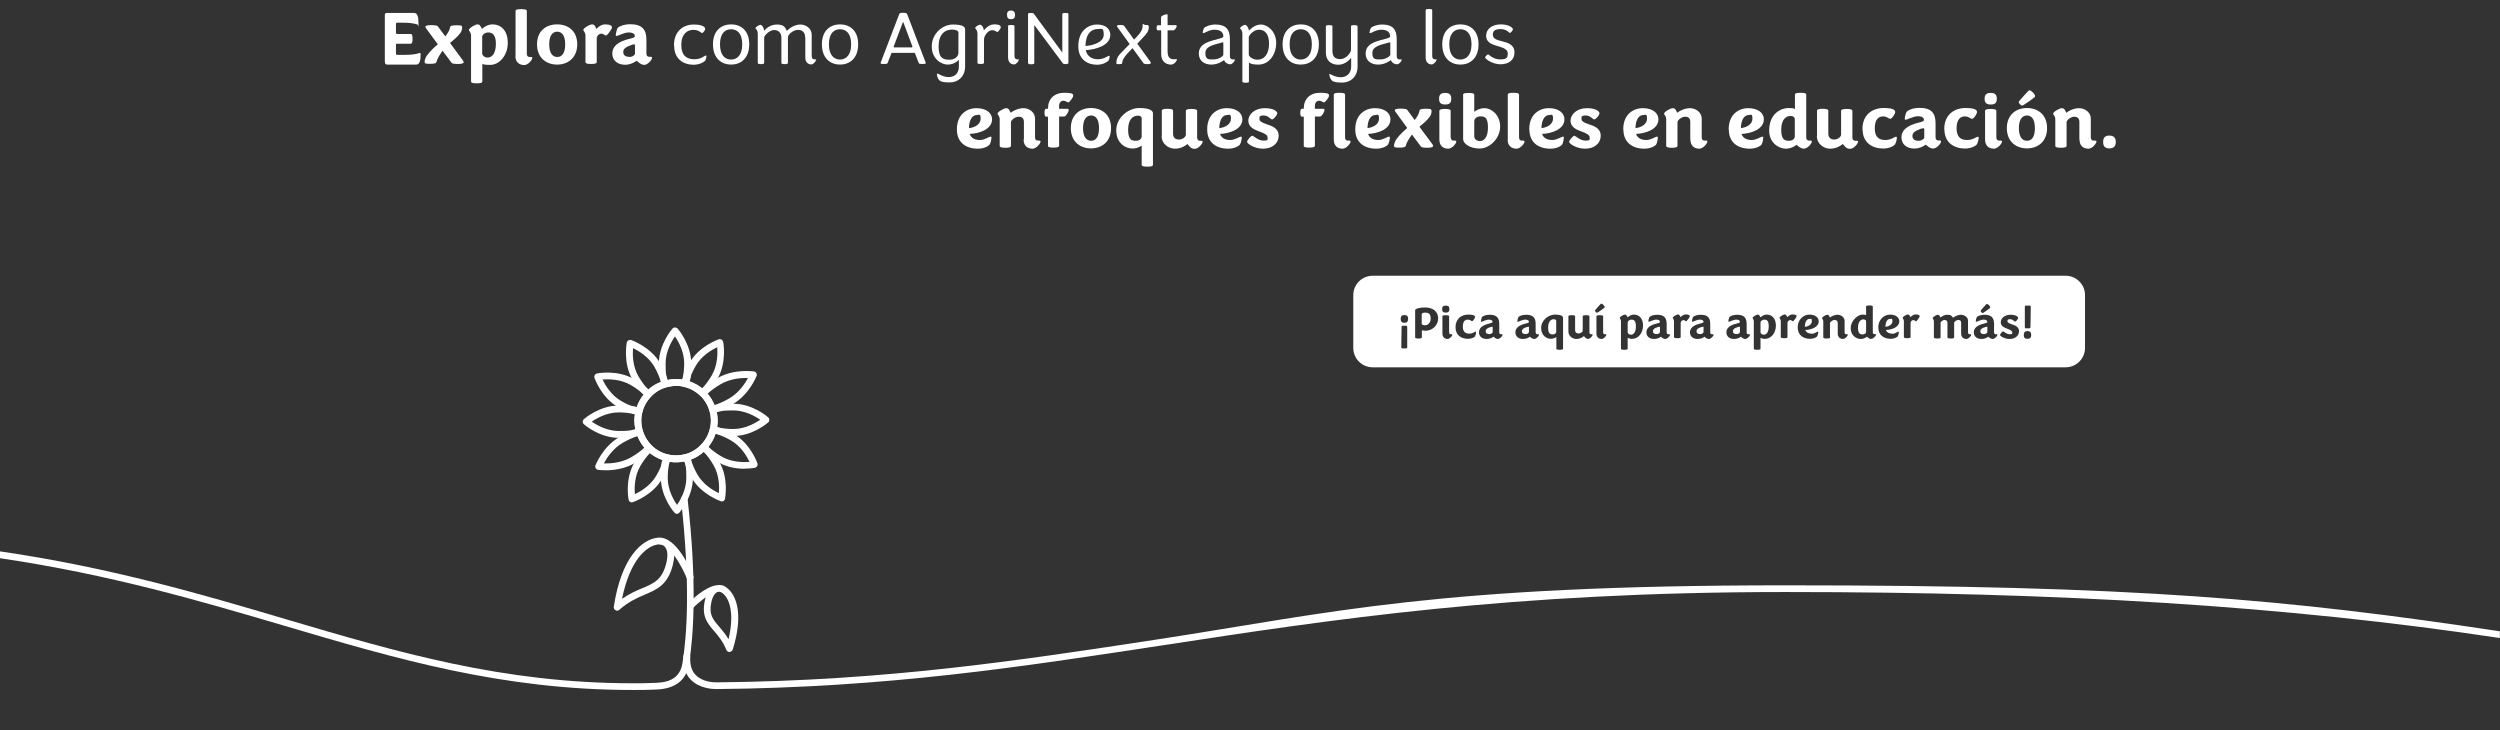 <?xml version="1.0" encoding="UTF-8"?>
<svg id="Layer_1" xmlns="http://www.w3.org/2000/svg" version="1.1" viewBox="0 0 1641 479.2">
  <rect x="0" y="0" width="1641" height="479.2" fill="#333333" stroke="none"/>
  <!-- Generator: Adobe Illustrator 29.3.1, SVG Export Plug-In . SVG Version: 2.1.0 Build 151)  -->
  <defs>
    <style>
      .st0 {
        fill: #fff;
      }
    </style>
  </defs>
  <g>
    <path class="st0" d="M436.6,254.3c-.9,0-1.8-.6-2.1-1.5-1.3-4.1-2-9-2-14.3,0-12.5,8.5-22.4,8.9-22.8.8-1,2.5-1,3.4,0,.4.4,8.9,10.3,8.9,22.8s-.7,9.9-1.9,13.9c-.3,1.1-1.5,1.8-2.6,1.5-3.9-.9-7.9-.8-11.8.3-.2,0-.4,0-.6,0h0ZM443,220.9c-2.3,3.3-6.1,10-6.1,17.6s.4,7.7,1.2,10.9c3.2-.7,6.5-.8,9.8-.3.8-3.2,1.2-6.9,1.2-10.7,0-7.6-3.8-14.3-6.1-17.6h0Z"/>
    <path class="st0" d="M460.9,260.2c-.5,0-1.1-.2-1.5-.6-1.3-1.2-2.7-2.3-4.3-3.2-1.9-1.1-3.9-1.9-6.1-2.4-1.2-.3-1.9-1.4-1.7-2.6.9-4.2,2.8-8.8,5.4-13.4,6.2-10.8,18.6-15.1,19.1-15.3.6-.2,1.3-.1,1.8.2s.9.9,1.1,1.5c.1.5,2.5,13.4-3.7,24.2-2.5,4.4-5.5,8.3-8.6,11.1-.4.4-1,.6-1.5.6h0ZM452.3,250.2c1.8.6,3.5,1.4,5.1,2.3,1.2.7,2.4,1.5,3.5,2.4,2.3-2.4,4.5-5.4,6.4-8.7,3.8-6.6,3.8-14.3,3.5-18.3-3.6,1.7-10.3,5.6-14.1,12.2-2,3.4-3.5,6.9-4.4,10.1Z"/>
    <path class="st0" d="M467.6,270.8c-.9,0-1.8-.6-2.1-1.6-1.1-3.5-3.1-6.8-5.7-9.4-.9-.9-.9-2.2,0-3.1,2.9-3.1,6.8-6,11.3-8.6h0c10.8-6.2,23.2-4.3,23.8-4.3.7.1,1.2.5,1.6,1.1.3.6.4,1.3.1,1.9-.2.5-4.8,12.2-15.6,18.5-4.4,2.5-8.8,4.4-12.8,5.4-.2,0-.4,0-.5,0h0ZM464.4,258.4c1.9,2.2,3.4,4.8,4.6,7.5,3.1-1,6.5-2.5,9.7-4.4,6.4-3.7,10.4-9.9,12.3-13.4-4-.1-11.4.3-17.8,4-3.3,1.9-6.4,4.1-8.8,6.4h0Z"/>
    <path class="st0" d="M481.4,286c-5.1,0-9.9-.7-13.9-1.9-1.1-.3-1.8-1.5-1.5-2.6.9-3.9.8-7.9-.3-11.8-.3-1.2.3-2.4,1.4-2.7,4.1-1.3,9-2,14.3-2,12.5,0,22.4,8.5,22.8,8.9.5.4.8,1,.8,1.7s-.3,1.3-.8,1.7c-.4.4-10.3,8.9-22.8,8.9h0ZM470.7,280.4c3.2.8,6.9,1.2,10.7,1.2,7.6,0,14.3-3.8,17.6-6.1-3.3-2.3-10-6.1-17.6-6.1s-7.7.4-10.9,1.2c.7,3.2.8,6.5.3,9.8h0Z"/>
    <path class="st0" d="M488.8,307.7c-4.8,0-11.4-.8-17.4-4.3-4.4-2.5-8.3-5.5-11.1-8.6-.8-.9-.8-2.2,0-3,1.2-1.3,2.3-2.7,3.2-4.3,1.1-1.9,1.9-3.9,2.4-6.1.3-1.2,1.4-1.9,2.6-1.7,4.2.9,8.8,2.8,13.4,5.4,10.8,6.2,15.1,18.6,15.3,19.1.2.6.1,1.3-.2,1.8s-.9.9-1.5,1.1c-.2,0-2.9.5-6.7.5h0ZM465,293.3c2.4,2.3,5.4,4.5,8.7,6.4,6.6,3.8,14.3,3.8,18.3,3.5-1.7-3.6-5.6-10.3-12.2-14.1h0c-3.4-2-6.9-3.5-10.1-4.4-.6,1.8-1.3,3.5-2.3,5.1-.7,1.2-1.5,2.4-2.4,3.5h0Z"/>
    <path class="st0" d="M473.8,329.1c-.2,0-.5,0-.7-.1-.5-.2-12.8-4.5-19.1-15.3-2.5-4.4-4.4-8.9-5.3-13-.3-1.1.4-2.3,1.5-2.6,3.8-1.1,7.3-3.3,10-6.2.8-.9,2.2-.9,3.1-.1,3.2,2.9,6.3,6.8,8.9,11.4h0c6.2,10.8,3.8,23.6,3.7,24.2-.1.6-.5,1.2-1.1,1.5-.3.2-.7.3-1.1.3h0ZM453.5,301.6c.9,3.1,2.4,6.6,4.3,9.9,3.8,6.6,10.4,10.5,14.1,12.2.3-4,.3-11.7-3.5-18.3h0c-2-3.4-4.2-6.5-6.5-8.8-2.4,2.2-5.3,3.9-8.3,5.1h0Z"/>
    <path class="st0" d="M444.4,337.3c-.6,0-1.3-.3-1.7-.8-.4-.4-8.9-10.3-8.9-22.8s.7-9.9,1.9-13.9c.3-1.1,1.5-1.8,2.6-1.5,3.9.9,7.9.8,11.8-.3,1.2-.3,2.4.3,2.7,1.4,1.3,4.1,2,9,2,14.3,0,12.5-8.5,22.4-8.9,22.8-.4.5-1,.8-1.7.8h0ZM439.5,303.1c-.8,3.2-1.2,6.9-1.2,10.7,0,7.6,3.8,14.3,6.1,17.6,2.3-3.3,6.1-10,6.1-17.6s-.4-7.7-1.2-10.9c-3.2.7-6.5.8-9.8.3h0Z"/>
    <path class="st0" d="M414.8,329.8c-.4,0-.8-.1-1.1-.3-.6-.3-.9-.9-1.1-1.5-.1-.5-2.5-13.4,3.7-24.2,2.5-4.4,5.5-8.3,8.6-11.1.9-.8,2.2-.8,3,0,1.3,1.2,2.7,2.3,4.3,3.2h0c1.9,1.1,3.9,1.9,6.1,2.4,1.2.3,1.9,1.4,1.7,2.6-.9,4.2-2.8,8.8-5.4,13.4-6.2,10.8-18.6,15.1-19.1,15.3-.2,0-.5.1-.7.1h0ZM426.6,297.4c-2.3,2.4-4.5,5.4-6.4,8.7-3.8,6.6-3.8,14.3-3.5,18.3,3.6-1.7,10.3-5.6,14.1-12.2,2-3.4,3.5-6.9,4.4-10.1-1.8-.6-3.5-1.4-5.1-2.3h0c-1.2-.7-2.4-1.5-3.5-2.4Z"/>
    <path class="st0" d="M397.7,308.7c-3,0-4.9-.3-5.1-.3-.7-.1-1.2-.5-1.6-1.1-.3-.6-.4-1.3-.1-1.9.2-.5,4.8-12.2,15.6-18.5,4.4-2.5,8.8-4.4,12.8-5.4,1.1-.3,2.3.4,2.7,1.5,1.1,3.5,3.1,6.8,5.7,9.4.9.9.9,2.2,0,3.1-2.9,3.1-6.8,6-11.3,8.6-6.6,3.8-13.9,4.6-18.7,4.6h0ZM396.4,304.2c4,.1,11.4-.3,17.8-4,3.3-1.9,6.4-4.1,8.8-6.4-1.9-2.2-3.4-4.8-4.6-7.5-3.1,1-6.5,2.5-9.7,4.4-6.4,3.7-10.4,9.9-12.3,13.4h0Z"/>
    <path class="st0" d="M406.1,287.4c-12.5,0-22.4-8.5-22.8-8.9-.5-.4-.8-1-.8-1.7s.3-1.3.8-1.7c.4-.4,10.3-8.9,22.8-8.9s9.9.7,13.9,1.9c1.1.3,1.8,1.5,1.5,2.6-.9,3.9-.8,7.9.3,11.8.3,1.2-.3,2.4-1.4,2.7-4.1,1.3-9,2-14.3,2h0ZM388.5,276.8c3.3,2.3,10,6.1,17.6,6.1s7.7-.4,10.9-1.2c-.7-3.2-.8-6.5-.3-9.8-3.2-.8-6.9-1.2-10.7-1.2-7.6,0-14.3,3.8-17.6,6.1h0Z"/>
    <path class="st0" d="M419.4,272.5c-.2,0-.3,0-.5,0-4.2-.9-8.8-2.8-13.4-5.4-10.8-6.2-15.1-18.6-15.3-19.1-.2-.6-.1-1.3.2-1.8s.9-.9,1.5-1.1c.5-.1,13.4-2.5,24.2,3.7,4.4,2.5,8.3,5.5,11.1,8.6.8.9.8,2.2,0,3-1.2,1.3-2.3,2.7-3.2,4.3q-.6,1,0,0c-1.1,1.9-1.9,3.9-2.4,6.1-.2,1-1.2,1.7-2.2,1.7h0ZM395.5,249.1c1.7,3.6,5.6,10.3,12.2,14.1,3.4,2,6.9,3.5,10.1,4.4.6-1.8,1.4-3.5,2.3-5.1.7-1.2,1.5-2.4,2.4-3.5-2.4-2.3-5.4-4.5-8.7-6.4-6.6-3.8-14.3-3.8-18.3-3.5h0ZM422,263.6h0,0Z"/>
    <path class="st0" d="M425.5,261.1c-.5,0-1.1-.2-1.5-.6-3.2-2.9-6.3-6.8-8.9-11.4-6.2-10.8-3.8-23.6-3.7-24.2.1-.6.5-1.2,1.1-1.5s1.2-.4,1.8-.2c.5.2,12.8,4.5,19.1,15.3,2.5,4.4,4.4,8.9,5.3,13,.3,1.1-.4,2.3-1.5,2.6-3.8,1.1-7.3,3.3-10,6.2-.4.5-1,.7-1.6.7h0ZM415.5,228.6c-.3,4-.3,11.7,3.5,18.3,2,3.4,4.2,6.5,6.5,8.8,2.4-2.2,5.3-3.9,8.3-5.1-.9-3.1-2.4-6.6-4.3-9.9-3.8-6.6-10.4-10.5-14.1-12.2Z"/>
    <path class="st0" d="M443.7,303.4c-4.6,0-9.3-1.2-13.6-3.6-6.3-3.6-10.8-9.5-12.7-16.6s-.9-14.4,2.7-20.7,9.5-10.8,16.6-12.7c7-1.9,14.4-.9,20.7,2.7,6.3,3.6,10.8,9.5,12.7,16.6,1.9,7,.9,14.4-2.7,20.7-5,8.7-14.2,13.6-23.7,13.6h0ZM443.8,253.3c-2,0-4,.3-5.9.8-5.9,1.6-10.8,5.4-13.9,10.6-6.3,10.9-2.5,24.9,8.4,31.2,10.9,6.3,24.9,2.5,31.2-8.4,3-5.3,3.9-11.4,2.3-17.3s-5.4-10.8-10.6-13.9c-3.5-2-7.4-3.1-11.4-3.1h0Z"/>
  </g>
  <path class="st0" d="M405.1,400.8c-.4,0-.7,0-1.1-.3-.8-.4-1.3-1.4-1.1-2.3,4.9-32,18.3-44.4,29.2-45.3,12.3-1,21.9,22.5,23,25.2.5,1.1-.1,2.4-1.3,2.9s-2.4-.1-2.9-1.2c-1.3-3.3-4.5-10-8.4-15.2,0,2-.3,4.1-.9,6.4-3.3,12.9-10.3,15.9-18.3,19.3-5,2.1-10.7,4.6-16.8,10-.4.4-1,.6-1.5.6h0ZM432.9,357.3c-.1,0-.3,0-.4,0-8.2.7-19.1,10.5-24.2,35.8,4.8-3.4,9.2-5.3,13.3-7,7.8-3.3,13-5.5,15.7-16.3,1.6-6.1.7-10.6-2.4-12,0,0,0,0-.1,0-.6-.2-1.3-.3-1.9-.3Z"/>
  <path class="st0" d="M478.9,428c-.9,0-1.7-.5-2.1-1.4-2.3-5.6-5.3-9.2-8-12.3-4.4-5.1-8.3-9.6-6.2-19.8.2-.8.4-1.6.6-2.4-3.3,2.3-6.5,5.1-8.5,7.2-.9.9-2.3.9-3.1,0s-.9-2.3,0-3.1c1.3-1.4,11.1-11.3,19.2-12.1.5,0,.9-.1,1.4-.1.2,0,.4,0,.6,0,1.1.1,2.2.4,3.1,1,7.3,4.4,12.5,17.5,5.1,41.3-.3.9-1.1,1.5-2,1.6h0ZM471.8,388.4c-2.2.2-4,2.8-4.9,7-1.7,8.1,1.1,11.2,5.2,16,1.9,2.2,4.1,4.8,6.1,8.2,4-16.8.8-27.4-4.6-30.7-.5-.3-1.1-.5-1.8-.5h0Z"/>
  <g>
    <path class="st0" d="M1141.8,214.5c-.4,0-1,.1-1.7.4-1.3.4-2.6,1.1-2.6,2.5s1,1.9,2.4,1.9,2.2-.8,2.2-1.4v-3.2c0-.2,0-.3-.3-.3h0Z"/>
    <path class="st0" d="M1117.9,214.5c-.4,0-1,.1-1.7.4-1.3.4-2.6,1.1-2.6,2.5s1,1.9,2.4,1.9,2.2-.8,2.2-1.4v-3.2c0-.2,0-.3-.3-.3h0Z"/>
    <path class="st0" d="M1089.3,214.5c-.4,0-1,.1-1.7.4-1.3.4-2.6,1.1-2.6,2.5s1,1.9,2.4,1.9,2.2-.8,2.2-1.4v-3.2c0-.2,0-.3-.3-.3h0Z"/>
    <path class="st0" d="M1187.8,209.3c-1.5,0-3,1.4-3.1,5.2,2.4-.2,4.6-1.5,4.6-3.7s-.7-1.4-1.5-1.4h0Z"/>
    <path class="st0" d="M1158,209.8c-1.3,0-2.4,1.2-2.4,1.7v6.6c0,.8,1,1.6,2.1,1.6,1.8,0,3.3-1.6,3.3-5.5s-1.4-4.4-3-4.4h0Z"/>
    <path class="st0" d="M935.2,205.2c-1.3,0-2,.6-2,1.2v6c0,.6.6,1.1,2.2,1.1s3.7-1.3,3.7-4.4-1.3-3.9-3.9-3.9h0Z"/>
    <path class="st0" d="M979.5,214.5c-.4,0-1,.1-1.7.4-1.3.4-2.6,1.1-2.6,2.5s1,1.9,2.4,1.9,2.2-.8,2.2-1.4v-3.2c0-.2,0-.3-.3-.3h0Z"/>
    <path class="st0" d="M1020.1,209.5c-2,0-3.9,1.4-3.9,5.6s1.6,4.4,3.1,4.4,2.2-.9,2.2-1.7v-7.2c0-.5-.5-1-1.4-1h0Z"/>
    <path class="st0" d="M1003.3,214.5c-.4,0-1,.1-1.7.4-1.3.4-2.6,1.1-2.6,2.5s1,1.9,2.4,1.9,2.2-.8,2.2-1.4v-3.2c0-.2,0-.3-.3-.3h0Z"/>
    <path class="st0" d="M1070.8,209.8c-1.3,0-2.4,1.2-2.4,1.7v6.6c0,.8,1,1.6,2.1,1.6,1.8,0,3.3-1.6,3.3-5.5s-1.4-4.4-3-4.4h0Z"/>
    <path class="st0" d="M1223.3,209.6c-1.7,0-3.7,1.3-3.7,5.5s1.6,4.4,3.1,4.4,2.2-.9,2.2-1.7v-7c0-.6-.7-1.1-1.6-1.1Z"/>
    <path class="st0" d="M1355.9,181h-454.9c-7,0-12.7,5.7-12.7,12.7v34.7c0,7,5.7,12.7,12.7,12.7h454.9c7,0,12.7-5.7,12.7-12.7v-34.7c0-7-5.7-12.7-12.7-12.7ZM1329.8,200.6h2.4c.5,0,.8.3.8.8l-.2,13.3c0,.4-.3.8-.8.8h-2.1c-.5,0-.8-.3-.8-.8v-13.3c-.1-.5.2-.8.7-.8ZM1300.3,203.6c.6-.8,2.8-3.1,3.4-3.8.2-.2.4-.3.6-.3.6,0,2.1,1.5,2.1,2.1s-.1.5-.3.7c-.5.5-3.3,2.4-4.1,2.9-.3.2-.5.3-.7.3-.3,0-1.2-1-1.2-1.3s.1-.4.3-.6h0ZM923,228.7h-2.4c-.5,0-.8-.3-.8-.8l.2-13.3c0-.4.3-.8.8-.8h2.1c.5,0,.8.3.8.8v13.3c.1.5-.2.8-.7.8ZM921.9,211.9c-1.7,0-2.5-.8-2.5-2.6s.8-2.5,2.5-2.5,2.4.8,2.4,2.5-.8,2.6-2.4,2.6ZM935.7,217.1c-1.2,0-2.4-.3-2.4-.3v4.7c0,.4-.5.7-2.2.7s-2.2-.3-2.2-.7v-17.9c0-.9,2.8-1.8,6.4-1.8,5.3,0,8.7,2.7,8.7,7.2s-3.8,8.1-8.2,8.1h0ZM949,200.6c1.7,0,2.4.7,2.4,2.3s-.8,2.3-2.4,2.3-2.4-.6-2.4-2.3.8-2.3,2.4-2.3ZM950.3,222.5c-2.2,0-3.5-1.4-3.5-3.6v-11.3c0-.4.4-.7,2.2-.7s2.2.3,2.2.7v10.5c0,.9.5,1.3,1.1,1.3h.6c.3,0,.4.1.4.4,0,.7-1.7,2.7-3.1,2.7h0ZM968.3,220.7c-.3.7-2.3,1.7-4.7,1.7-4.3,0-8.2-2.2-8.2-7.6s3.8-8.3,8.3-8.3,4.5,1.1,4.5,1.7-1.3,2.6-1.9,2.6-1.2-1-2.9-1-3.2,1.1-3.2,4.6,1.8,4.6,4.2,4.6,3.6-1.3,4.1-1.3.4.1.4.4c0,.6-.2,1.6-.6,2.5h0ZM983.3,222.5c-1.8,0-2.9-1.5-2.9-1.5-1.1.8-2.6,1.5-4.6,1.5-2.9,0-5-1.6-5-4.4s2.4-4.7,6.7-5.7c1.4-.3,2.2-.6,2.2-1.1,0-.9-.8-1.5-2.5-1.5s-4.2,1.4-4.7,1.4-.4-.1-.4-.4c0-.5.2-1.5.6-2.5.3-.7,2.5-1.7,5.1-1.7,4.6,0,6.3,2,6.3,6v5.5c0,.9.5,1.3,1.2,1.3h.6c.3,0,.4.1.4.4,0,.7-1.7,2.7-3.1,2.7h0ZM1007.2,222.5c-1.8,0-2.9-1.5-2.9-1.5-1.1.8-2.6,1.5-4.6,1.5-2.9,0-5-1.6-5-4.4s2.4-4.7,6.7-5.7c1.4-.3,2.2-.6,2.2-1.1,0-.9-.8-1.5-2.5-1.5s-4.2,1.4-4.7,1.4-.4-.1-.4-.4c0-.5.2-1.5.6-2.5.3-.7,2.5-1.7,5.1-1.7,4.6,0,6.3,2,6.3,6v5.5c0,.9.5,1.3,1.2,1.3h.6c.3,0,.4.1.4.4,0,.7-1.7,2.7-3.1,2.7h0ZM1026,228.9c0,.4-.4.7-2.2.7s-2.2-.3-2.2-.7v-7.6s-1.6,1.1-3.6,1.1c-3,0-6.4-2.3-6.4-7.2s4.7-8.7,9.1-8.7,5.3,1.2,5.3,2.1v20.3h0ZM1042.5,222.5c-1.1,0-2-.9-2.5-1.5-.2-.2-.3-.4-.3-.4-.8.7-2.5,1.9-5,1.9s-5.2-1.9-5.2-4.9v-10c0-.4.4-.7,2.2-.7s2.2.3,2.2.7v9.1c0,1.5.9,2.2,2.3,2.2s2.7-1.1,2.7-1.9v-9.4c0-.4.4-.7,2.2-.7s2.2.3,2.2.7v10.5c0,.9.4,1.3,1.1,1.3h.6c.3,0,.4.1.4.4,0,.7-1.7,2.7-3.1,2.7h0ZM1046.9,204c0-.2.1-.4.3-.6.6-.8,2.8-3.1,3.4-3.8.2-.2.4-.3.6-.3.6,0,2.1,1.5,2.1,2.1s-.1.5-.3.7c-.5.5-3.3,2.4-4.1,2.9-.3.2-.5.3-.7.3-.3,0-1.2-1-1.2-1.3h0ZM1051.4,222.5c-2.2,0-3.5-1.4-3.5-3.6v-11.3c0-.4.4-.7,2.2-.7s2.2.3,2.2.7v10.5c0,.9.4,1.3,1.1,1.3h.6c.3,0,.4.1.4.4,0,.7-1.7,2.7-3.1,2.7h0ZM1071.5,222.5c-1.5,0-3.1-.7-3.1-.8v7.2c0,.4-.4.7-2.2.7s-2.2-.3-2.2-.7v-18c0-1.3-.8-1.7-.8-2.2,0-.7,2.5-2.2,3.4-2.2s1.2.7,1.8,1.8c.2-.2,1.9-1.8,4.1-1.8,3.2,0,6,2.3,6,7.2s-3.2,8.7-7,8.7h0ZM1093.2,222.5c-1.8,0-2.9-1.5-2.9-1.5-1.1.8-2.6,1.5-4.6,1.5-2.9,0-5-1.6-5-4.4s2.4-4.7,6.7-5.7c1.4-.3,2.2-.6,2.2-1.1,0-.9-.8-1.5-2.5-1.5s-4.2,1.4-4.7,1.4-.4-.1-.4-.4c0-.5.2-1.5.6-2.5.3-.7,2.5-1.7,5.1-1.7,4.6,0,6.3,2,6.3,6v5.5c0,.9.4,1.3,1.2,1.3h.6c.3,0,.4.1.4.4,0,.7-1.7,2.7-3.1,2.7h0ZM1107.3,210.6c-.2.2-.3.3-.5.3-.4,0-.9-.8-1.8-.8s-1.8.9-1.8,1.8v9.4c0,.4-.4.7-2.2.7s-2.2-.4-2.2-.7v-10.5c0-1.3-.8-1.7-.8-2.2,0-.7,2.5-2.2,3.4-2.2s1.2.7,1.7,1.8c0,0,1.5-1.8,3.4-1.8s2.7.5,2.7,1.1-1.2,2.3-1.9,2.9h0ZM1121.8,222.5c-1.8,0-2.9-1.5-2.9-1.5-1.1.8-2.6,1.5-4.6,1.5-2.9,0-5-1.6-5-4.4s2.4-4.7,6.7-5.7c1.4-.3,2.2-.6,2.2-1.1,0-.9-.8-1.5-2.5-1.5s-4.2,1.4-4.7,1.4-.4-.1-.4-.4c0-.5.2-1.5.6-2.5.3-.7,2.5-1.7,5.1-1.7,4.6,0,6.3,2,6.3,6v5.5c0,.9.4,1.3,1.2,1.3h.6c.3,0,.4.1.4.4,0,.7-1.7,2.7-3.1,2.7h0ZM1145.7,222.5c-1.8,0-2.9-1.5-2.9-1.5-1.1.8-2.6,1.5-4.6,1.5-2.9,0-5-1.6-5-4.4s2.4-4.7,6.7-5.7c1.4-.3,2.2-.6,2.2-1.1,0-.9-.8-1.5-2.5-1.5s-4.2,1.4-4.7,1.4-.4-.1-.4-.4c0-.5.2-1.5.6-2.5.3-.7,2.5-1.7,5.1-1.7,4.6,0,6.3,2,6.3,6v5.5c0,.9.4,1.3,1.2,1.3h.6c.3,0,.4.1.4.4,0,.7-1.7,2.7-3.1,2.7h0ZM1158.7,222.5c-1.5,0-3.1-.7-3.1-.8v7.2c0,.4-.4.7-2.2.7s-2.2-.3-2.2-.7v-18c0-1.3-.8-1.7-.8-2.2,0-.7,2.5-2.2,3.4-2.2s1.2.7,1.8,1.8c.2-.2,1.9-1.8,4.1-1.8,3.2,0,6,2.3,6,7.2s-3.2,8.7-7,8.7h0ZM1177.4,210.6c-.2.2-.3.3-.5.3-.4,0-.9-.8-1.8-.8s-1.8.9-1.8,1.8v9.4c0,.4-.4.7-2.2.7s-2.2-.4-2.2-.7v-10.5c0-1.3-.8-1.7-.8-2.2,0-.7,2.5-2.2,3.4-2.2s1.2.7,1.7,1.8c0,0,1.5-1.8,3.4-1.8s2.7.5,2.7,1.1-1.2,2.3-1.9,2.9h0ZM1189,219.1c2.3,0,3.6-1.4,4.1-1.4s.4.1.4.4c0,.5-.2,1.6-.6,2.5-.2.6-2.1,1.8-4.7,1.8-4.7,0-8.2-2.5-8.2-7.6s3.9-8.3,7.7-8.3,6.1,1.9,6.1,4.4c0,4-5.2,5.6-8.8,5.7.7,1.8,2.3,2.4,4.1,2.4h0ZM1209.8,222.5c-2.2,0-3.5-1.4-3.5-3.6v-6.8c0-1.4-.8-2.1-2.1-2.1s-3,1.4-3,2.1v9.4c0,.4-.4.7-2.2.7s-2.2-.4-2.2-.7v-10.5c0-1.3-.8-1.7-.8-2.2,0-.7,2.5-2.2,3.4-2.2s1.1.5,1.6,1.4l.2.4c1-.8,3-1.8,5.1-1.8s4.5,1.6,4.5,4.1v7.4c0,.9.4,1.3,1.1,1.3h.6c.3,0,.4.1.4.4,0,.7-1.7,2.7-3.1,2.7h0ZM1228.4,222.5c-1.8,0-2.9-1.5-2.9-1.5,0,0-1.6,1.5-4.2,1.5s-6.5-2.1-6.5-7.1,4.8-8.9,7.6-8.9,2.5.5,2.5.5v-5.8c0-.4.4-.7,2.2-.7s2.2.3,2.2.7v16.8c0,.9.4,1.3,1.1,1.3h.6c.3,0,.4.1.4.4,0,.7-1.7,2.7-3.1,2.7h0ZM1241.9,219.1c2.3,0,3.6-1.4,4.1-1.4s.4.1.4.4c0,.5-.2,1.6-.6,2.5-.2.6-2.1,1.8-4.7,1.8-4.7,0-8.2-2.5-8.2-7.6s3.9-8.3,7.7-8.3,6.1,1.9,6.1,4.4c0,4-5.2,5.6-8.8,5.7.7,1.8,2.3,2.4,4.1,2.4h0ZM1258.2,210.6c-.2.2-.3.3-.5.3-.4,0-.9-.8-1.8-.8s-1.8.9-1.8,1.8v9.4c0,.4-.4.7-2.2.7s-2.2-.4-2.2-.7v-10.5c0-1.3-.8-1.7-.8-2.2,0-.7,2.5-2.2,3.4-2.2s1.2.7,1.7,1.8c0,0,1.5-1.8,3.4-1.8s2.7.5,2.7,1.1-1.2,2.3-1.9,2.9h0ZM1290.8,222.5c-2.2,0-3.5-1.4-3.5-3.6v-7.1c0-1.2-.7-1.8-1.9-1.8s-2.7,1.2-2.7,1.9v9.6c0,.4-.4.7-2.2.7s-2.2-.4-2.2-.7v-9.6c0-1.3-.9-1.9-1.9-1.9s-2.6,1.1-2.6,1.9v9.6c0,.4-.4.7-2.2.7s-2.2-.4-2.2-.7v-10.5c0-1.3-.8-1.7-.8-2.2,0-.7,2.5-2.2,3.4-2.2s1.2.7,1.7,1.8c.6-.4,2.2-1.8,4.6-1.8s2.8.8,3.7,2c1.3-1.2,3.6-2,5.3-2s4.5,1.4,4.5,3.8v7.7c0,.9.4,1.3,1.1,1.3h.6c.3,0,.4.1.4.4,0,.7-1.7,2.7-3.1,2.7h0ZM1308.1,222.5c-1.8,0-2.9-1.5-2.9-1.5-1.1.8-2.6,1.5-4.6,1.5-2.9,0-5-1.6-5-4.4s2.4-4.7,6.7-5.7c1.4-.3,2.2-.6,2.2-1.1,0-.9-.8-1.5-2.5-1.5s-4.2,1.4-4.7,1.4-.4-.1-.4-.4c0-.5.2-1.5.6-2.5.3-.7,2.5-1.7,5.1-1.7,4.6,0,6.3,2,6.3,6v5.5c0,.9.4,1.3,1.2,1.3h.6c.3,0,.4.1.4.4,0,.7-1.7,2.7-3.1,2.7h0ZM1319.1,222.5c-3.5,0-6.3-2-6.3-2.6s1.5-2.4,2-2.4,2.2,1.9,4.4,1.9,1.6-.6,1.6-1.4-1.5-1.6-3.2-2.2c-2-.8-4.3-1.7-4.3-4.3s2.6-4.9,6.4-4.9,5,1.4,5,2.1-1.4,2.4-2,2.4-1.5-1.6-3.3-1.6-1.7.6-1.7,1.4,1.2,1.4,2.6,1.9c2.2.7,5,1.6,5,4.6s-2.6,5.1-6.1,5.1h0ZM1330.8,222.4c-1.7,0-2.4-.8-2.4-2.5s.8-2.6,2.4-2.6,2.5.8,2.5,2.6-.8,2.5-2.5,2.5Z"/>
    <path class="st0" d="M1240.7,209.3c-1.5,0-3,1.4-3.1,5.2,2.4-.2,4.6-1.5,4.6-3.7s-.7-1.4-1.5-1.4h0Z"/>
    <path class="st0" d="M1304.2,214.5c-.4,0-1,.1-1.7.4-1.3.4-2.6,1.1-2.6,2.5s1,1.9,2.4,1.9,2.2-.8,2.2-1.4v-3.2c0-.2,0-.3-.3-.3h0Z"/>
  </g>
  <g>
    <path class="st0" d="M252.6,40.6V9.9c0-1,.4-1.4,1.4-1.4h17.8c2.2,0,2.9,2.5,2.9,6.8s-.3.8-.6.8c-.8,0-2.1-1.2-9.7-1.2h-3.7c-.5,0-.8.2-.8.8v5.8c0,.5.2.8.8.8h9c.6,0,1.1.6,1.1,3.2s-.5,3.2-1.1,3.2h-9c-.5,0-.8.2-.8.8v5.7c0,.5.2.8.8.8h5c7.6,0,8.9-1.2,9.7-1.2s.7.2.7.8c0,4.2-.6,6.8-2.9,6.8h-19.1c-.9,0-1.4-.5-1.4-1.4h0Z"/>
    <path class="st0" d="M303.4,17.7c0,1.6-.5,3.1-1.5,4.3-1.8,2.4-4.4,4.4-6.5,6.2l8.6,11.7s.4.6.4,1-.8,1.1-3.6,1.1-4.1-.3-4.4-.8l-5.9-7.9c-2,2.8-3.6,5.5-4,7.3-.1.9-1.2,1.3-4.2,1.3s-3.6-.2-3.6-1.3.6-2.9,1.7-4.4c2.3-3.1,5.6-6,7-7.1l-7.8-10.6s-.4-.6-.4-1,.9-1,3.7-1,4.1.3,4.5.8l4.9,6.6c1.5-1.9,2.9-4.2,3.2-6.1.1-.9,1.2-1.2,4.2-1.2s3.6.1,3.6,1.2h0Z"/>
    <path class="st0" d="M309.2,53.3v-30c0-2.1-1.4-2.9-1.4-3.7,0-1.1,4.1-3.6,5.6-3.6s2,1.1,3,3c.3-.4,3.2-3,6.9-3,5.4,0,10,3.9,10,12.1s-5.4,14.5-11.6,14.5-5.1-1.2-5.1-1.2v12.1c0,.7-.7,1.2-3.7,1.2s-3.7-.5-3.7-1.2h0ZM325.5,28.7c0-5.9-2.4-7.4-5-7.4s-4,1.9-4,2.8v11c0,1.2,1.6,2.7,3.5,2.7,3,0,5.5-2.7,5.5-9.1h0Z"/>
    <path class="st0" d="M338.4,36.5V7.2c0-.7.6-1.2,3.7-1.2s3.7.5,3.7,1.2v28c0,1.6.7,2.2,1.9,2.2h1c.5,0,.7.2.7.7,0,1.2-2.8,4.6-5.2,4.6-3.7,0-5.9-2.2-5.9-6h0Z"/>
    <path class="st0" d="M352.5,29.1c0-8.9,6.1-13.1,13.2-13.1s13.2,4.2,13.2,13.1-6.2,13.3-13.2,13.3-13.2-4.3-13.2-13.3ZM371,29.1c0-6.1-2.4-8.3-5.2-8.3s-5.3,2.1-5.3,8.3,2.5,8.3,5.3,8.3,5.2-2.1,5.2-8.3Z"/>
    <path class="st0" d="M384.3,40.8v-17.5c0-2.1-1.4-2.9-1.4-3.7,0-1.1,4.1-3.6,5.7-3.6s2,1.1,2.9,3c0,0,2.5-3,5.7-3s4.5.9,4.5,1.9-2,3.8-3.1,4.9c-.4.4-.5.5-.9.5-.8,0-1.5-1.2-3-1.2s-3,1.5-3,3v15.7c0,.6-.6,1.2-3.7,1.2s-3.7-.6-3.7-1.2h0Z"/>
    <path class="st0" d="M417.9,39.9c-1.9,1.3-4.3,2.6-7.6,2.6-4.8,0-8.4-2.7-8.4-7.4s4-7.9,11.2-9.6c2.4-.5,3.6-1,3.6-1.8,0-1.4-1.3-2.4-4.1-2.4s-7,2.3-7.8,2.3-.6-.2-.6-.8c0-.8.4-2.5,1-4.1.5-1.1,4.1-2.8,8.5-2.8,7.6,0,10.6,3.4,10.6,10.1v9.1c0,1.6.8,2.2,2,2.2h1c.5,0,.7.2.7.7,0,1.2-2.8,4.6-5.1,4.6s-4.8-2.6-4.8-2.6h0ZM413,37.4c2.2,0,3.8-1.3,3.8-2.3v-5.4c0-.3-.1-.6-.5-.6-.6,0-1.6.2-2.8.8-2.1.8-4.4,1.9-4.4,4.2s1.6,3.2,4,3.2h0Z"/>
    <path class="st0" d="M442.4,29.7c0-9.3,6.2-13.6,12.9-13.6s7.6,2.1,7.6,2.9-1.4,2.7-2.1,2.7-1.8-2.1-5.7-2.1-7.9,2.6-7.9,9.9,3.9,9.4,8.6,9.4,6.5-2.4,7.4-2.4.5.2.5.6c0,.8-.3,1.8-.8,2.7-.6.8-3.6,2.7-7.6,2.7-6.6,0-12.8-3.6-12.8-12.7h0Z"/>
    <path class="st0" d="M468,29.1c0-9.4,5.9-13.1,11.9-13.1s11.9,3.6,11.9,13.1-5.9,13.3-11.9,13.3-11.9-3.8-11.9-13.3ZM487.2,29.1c0-7.5-3.6-9.9-7.3-9.9s-7.3,2.4-7.3,9.9,3.6,10,7.3,10,7.3-2.6,7.3-10Z"/>
    <path class="st0" d="M528.5,24.5c0-3.1-1.7-4.9-4.7-4.9s-6.6,2.9-6.6,4.9v16.8c0,.4-.4.8-2.1.8s-2.2-.3-2.2-.8v-16.7c0-3.2-2.1-4.9-4.8-4.9s-6.5,3.4-6.5,5.1v16.5c0,.4-.4.8-2.1.8s-2.1-.3-2.1-.8v-19c0-2.8-1.5-3.3-1.5-3.9s2.3-2.1,3.2-2.1,2.2,1.4,2.5,3.9c1.2-1.4,3.9-4.1,8.4-4.1s5.4,1.8,6.5,4.2c1.7-1.9,5.2-4.2,8.9-4.2s7.4,2.7,7.4,6.6v13.9c0,1.8.7,2.4,2.3,2.4s.5.1.5.4c0,.7-1.7,2.9-3,2.9-2.5,0-4-1.8-4-4.6v-13.1h0Z"/>
    <path class="st0" d="M539.5,29.1c0-9.4,5.9-13.1,11.9-13.1s11.9,3.6,11.9,13.1-5.9,13.3-11.9,13.3-11.9-3.8-11.9-13.3ZM558.7,29.1c0-7.5-3.6-9.9-7.3-9.9s-7.3,2.4-7.3,9.9,3.7,10,7.3,10,7.3-2.6,7.3-10Z"/>
    <path class="st0" d="M585.5,34.7c-.2,0-.3,0-.4.3l-2.4,6.2c-.2.6-.6.8-2.5.8s-2.2-.2-2.2-.7l12.2-31.9c.2-.8.8-1,2.6-1s2.4.2,2.7,1l12.2,31.9c0,.4-.2.7-2.2.7s-2.2-.2-2.5-.8l-2.4-6.2c0-.2-.2-.3-.5-.3h-14.6,0ZM598.6,31.1c.2,0,.4-.3.3-.6l-5.8-15.5c0-.1,0-.4-.3-.4s-.2.2-.3.4l-5.9,15.6c0,.2,0,.5.3.5,0,0,11.7,0,11.7,0Z"/>
    <path class="st0" d="M629.2,39.4c-.5.7-3.2,3-7.2,3s-10.4-3.7-10.4-11.9,6.8-14.4,13.9-14.4,8,1.8,8,3.3v24.5c0,5.8-4.1,10.2-10.2,10.2s-6.7-1.2-7.5-2.5c-.5-.9-.8-1.9-.8-2.7s.2-.5.5-.5c.8,0,3.4,2.2,7.2,2.2s6.7-2.3,6.7-6.9v-4.3h0ZM629.2,21.5c0-1.1-1.6-2.1-4.2-2.1-4.8,0-8.9,3.1-8.9,11.1s3.3,8.7,7.2,8.7,5.8-2.6,5.8-4.3v-13.3h0Z"/>
    <path class="st0" d="M641.6,41.2v-19c0-2.8-1.5-3.3-1.5-3.9s2.3-2.1,3.2-2.1,2.2,1.3,2.5,3.8c0,0,2.7-4,6.7-4s4.4,1.1,4.4,1.9-.9,2-1.5,2.6c-.3.3-.5.5-.8.5-.5,0-1.4-1.2-3.5-1.2s-5.2,3.3-5.2,6.1v15.3c0,.4-.4.8-2.2.8s-2.1-.3-2.1-.8h0Z"/>
    <path class="st0" d="M666.3,9.8c0,2.1-1,2.8-2.7,2.8s-2.6-.8-2.6-2.9,1-2.8,2.6-2.8,2.7.8,2.7,2.9ZM661.6,17.2c0-.4.3-.8,2.1-.8s2.2.3,2.2.7v19.5c0,1.8.7,2.4,2.3,2.4s.5.1.5.4c0,.7-1.7,2.9-3,2.9-2.5,0-4-1.8-4-4.6v-20.4Z"/>
    <path class="st0" d="M674.8,41.2V9.2c0-.4.3-.7,1.6-.7s1.9.1,2.2.5l18.7,25.5V9.2c0-.4.3-.7,2-.7s2,.2,2,.7v32.1c0,.4-.5.8-1.7.8s-1.8-.2-2-.6l-18.7-25.1v25c0,.4-.3.8-2,.8s-2-.3-2-.8Z"/>
    <path class="st0" d="M707.8,30.3c0-10.1,6.5-14.2,12.3-14.2s8.7,3,8.7,6.8c0,7-9.5,9.6-16.1,10,.8,4.1,4.2,6,7.9,6s6-1.8,7-2.2c.5-.2.8-.1.8.4,0,.8-.3,1.8-.8,2.7-.7.8-3.5,2.7-7.5,2.7-6.3,0-12.3-3.5-12.3-12.1h0ZM712.5,30.2c5.2-.4,12-2.5,12-7.5s-1.6-3.6-4.2-3.6c-3.8,0-7.7,2.9-7.8,11.1h0Z"/>
    <path class="st0" d="M754.1,17.3c0,1.9-.3,3.5-2.4,5.8l-5.2,5.6,8.6,11.8s.3.6.3.8c0,.3-.2.8-2,.8s-2.5-.2-2.8-.6l-7.2-9.9c-2.8,2.9-6.8,6.7-6.8,9.7,0,.6-.3.8-2,.8s-1.8,0-1.8-.8c0-1.8.3-3.6,2.3-5.8l6.4-6.6-7.8-10.8s-.5-.6-.5-.9c0-.4.2-.8,2-.8s2.5.2,2.7.6l6.5,9c2.7-2.8,5.6-5.6,5.6-8.7s.3-.9,2-.9,1.9.1,1.9.8h0Z"/>
    <path class="st0" d="M762.1,16.5v-5.1c0-1.1,2.8-2,3.7-2s.6.2.6.6v6.5h5.3c.4,0,.7.2.7.6,0,.9-1.3,2.8-2.2,2.8h-3.8v13.9c0,3.4,1.3,5.1,3.9,5.1s1.7-.2,1.7-.2c.3,0,.5.2.5.5,0,.8-1.8,3.2-3.8,3.2-4.1,0-6.5-2.8-6.5-7v-15.5h-2.2c-.5,0-.8-.4-.8-1.6s.3-1.7.8-1.7h2.2,0Z"/>
    <path class="st0" d="M803.4,39.5c-1,.7-4,2.9-8.3,2.9s-8.2-2.3-8.2-7.2c0-7,7.6-8.2,13.7-9.9,1.5-.4,2.4-.8,2.4-1.5,0-2.6-2-4.3-5.7-4.3s-6.4,2.2-7.3,2.2-.5-.1-.5-.5c0-.6.3-1.8.7-2.6.5-.9,3.8-2.5,7.6-2.5,6.7,0,9.5,3.1,9.5,9.4v11.2c0,1.6.6,2.2,1.7,2.3.2,0,1,0,1.1,0,.3,0,.5,0,.5.3,0,.7-1.7,2.9-3,2.9-2.5,0-3.9-1.9-4.1-2.7h0ZM796.6,39c3.5,0,6.4-2.2,6.4-3.1v-7.6c0-.2,0-.5-.4-.5s-.8.1-1.5.4c-3.8,1.1-9.9,2-9.9,6.6s2.4,4.2,5.3,4.2h0Z"/>
    <path class="st0" d="M815.5,53.6v-31.3c0-2.8-1.5-3.3-1.5-3.9s2.3-2.1,3.2-2.1,2.2,1.3,2.6,3.8c0,0,3.4-4,7.8-4s10.1,4.5,10.1,12.1-4.7,14.2-11.6,14.2-6.3-1.9-6.3-2v13.2c0,.4-.4.7-2.1.7s-2.2-.3-2.2-.8h0ZM833,28.6c0-6.4-2.8-9.1-6.6-9.1s-6.7,3.9-6.7,4.9v11.4c0,1.4,2.8,3.4,5.6,3.4,4.8,0,7.7-4,7.7-10.6h0Z"/>
    <path class="st0" d="M841.9,29.1c0-9.4,5.9-13.1,11.9-13.1s11.9,3.6,11.9,13.1-5.9,13.3-11.9,13.3-11.9-3.8-11.9-13.3ZM861.1,29.1c0-7.5-3.6-9.9-7.3-9.9s-7.3,2.4-7.3,9.9,3.7,10,7.3,10,7.3-2.6,7.3-10Z"/>
    <path class="st0" d="M873.4,51.7c-.5-.9-.8-1.9-.8-2.7s.2-.6.9-.2c1.2.6,3.3,1.9,6.7,1.9s6.7-2.3,6.7-6.9v-5.8c-.7.6-3.5,4.5-8.5,4.5s-8.1-3.1-8.1-7.9v-17.4c0-.4.4-.7,2.2-.7s2.1.3,2.1.8v15.9c0,3.8,1.5,5.6,5.2,5.6s7-4.2,7-6v-15.6c0-.4.4-.7,2.1-.7s2.1.3,2.2.8v26.7c0,5.8-4.1,10.2-10.2,10.2s-6.7-1.2-7.5-2.5h0Z"/>
    <path class="st0" d="M912.9,39.5c-1,.7-4,2.9-8.3,2.9s-8.2-2.3-8.2-7.2c0-7,7.6-8.2,13.7-9.9,1.5-.4,2.4-.8,2.4-1.5,0-2.6-2-4.3-5.7-4.3s-6.4,2.2-7.3,2.2-.5-.1-.5-.5c0-.6.3-1.8.7-2.6.4-.9,3.8-2.5,7.6-2.5,6.7,0,9.5,3.1,9.5,9.4v11.2c0,1.6.6,2.2,1.7,2.3.1,0,1,0,1.1,0,.3,0,.5,0,.5.3,0,.7-1.7,2.9-3,2.9-2.6,0-3.9-1.9-4.1-2.7h0ZM906.2,39c3.5,0,6.4-2.2,6.4-3.1v-7.6c0-.2-.1-.5-.4-.5s-.8.1-1.5.4c-3.8,1.1-9.9,2-9.9,6.6s2.4,4.2,5.4,4.2h0Z"/>
    <path class="st0" d="M935.8,6.7c0-.5.4-.8,2.2-.8s2.1.3,2.1.7v30c0,1.8.7,2.4,2.3,2.4s.5.1.5.4c0,.7-1.7,2.9-3.1,2.9-2.5,0-4-1.8-4-4.6V6.7Z"/>
    <path class="st0" d="M946.7,29.1c0-9.4,5.9-13.1,11.9-13.1s11.9,3.6,11.9,13.1-5.9,13.3-11.9,13.3-11.9-3.8-11.9-13.3ZM965.9,29.1c0-7.5-3.6-9.9-7.3-9.9s-7.3,2.4-7.3,9.9,3.7,10,7.3,10,7.3-2.6,7.3-10Z"/>
    <path class="st0" d="M974.7,38c0-.7,1.5-2.3,2.1-2.3s3.1,3.3,7.9,3.3,5-1.5,5-4-2.8-3.6-5.8-4.5c-3.9-1.1-8.4-2.3-8.4-7s4.1-7.5,9.7-7.5,7.9,2.5,7.9,3.2-1.4,2.4-2,2.4-2-2.5-6.1-2.5-5.1,1.4-5.1,3.8,2.7,3.4,5.7,4.1c4,1,8.5,2.2,8.5,7.4s-4,7.8-9.2,7.8-10-3.5-10-4.4h0Z"/>
    <path class="st0" d="M628.1,84.9c0-9.8,6.5-13.9,12.9-13.9s10.2,3.2,10.2,7.3c0,6.7-8.7,9.4-14.7,9.6,1.1,3.1,3.9,4,6.8,4s6-2.2,6.8-2.2.7.2.7.7c0,.8-.3,2.6-1,4.1-.4,1.1-3.5,3.1-7.9,3.1-7.9,0-13.8-4.1-13.8-12.6h0ZM636,84.1c4-.4,7.7-2.6,7.7-6.2s-1.1-2.4-2.5-2.4c-2.5,0-5,2.3-5.2,8.6h0Z"/>
    <path class="st0" d="M672.1,91.5v-11.4c0-2.4-1.2-3.5-3.5-3.5s-5,2.3-5,3.5v15.7c0,.6-.7,1.2-3.7,1.2s-3.7-.6-3.7-1.2v-17.5c0-2.2-1.4-2.9-1.4-3.7,0-1.2,4.2-3.6,5.7-3.6s1.8.9,2.6,2.4l.3.6c1.7-1.3,5-3,8.5-3s7.5,2.6,7.5,6.8v12.3c0,1.6.8,2.2,1.9,2.2h1c.5,0,.7.2.7.7,0,1.2-2.8,4.6-5.2,4.6-3.7,0-5.9-2.2-5.9-6h0Z"/>
    <path class="st0" d="M687.9,95.8v-19.2h-1.3c-.5,0-1-.7-1-2.6s.5-2.6,1-2.6h1.3v-.2c0-6.2,4-10.3,10.7-10.3s5.8,1.3,5.8,2.2-2.4,4.1-3.2,4.1-1.7-1.1-3.2-1.1-2.8,1.3-2.8,3.2v2.1h5.5c.5,0,.8.3.8.8,0,1.2-1.8,4.3-3,4.3h-3.3v19.2c0,.6-.7,1.2-3.7,1.2s-3.7-.6-3.7-1.2h0Z"/>
    <path class="st0" d="M702.9,84.1c0-8.9,6.2-13.2,13.2-13.2s13.2,4.2,13.2,13.2-6.2,13.3-13.2,13.3-13.2-4.3-13.2-13.3ZM721.4,84.1c0-6.2-2.4-8.3-5.2-8.3s-5.3,2.2-5.3,8.3,2.5,8.3,5.3,8.3,5.2-2.1,5.2-8.3Z"/>
    <path class="st0" d="M749.4,108.3v-12.7s-2.6,1.9-6,1.9c-5,0-10.7-3.8-10.7-12s7.8-14.6,15.2-14.6,8.9,2.1,8.9,3.4v33.9c0,.7-.7,1.2-3.7,1.2s-3.7-.5-3.7-1.2h0ZM749.4,77.6c0-.8-.8-1.7-2.4-1.7-3.3,0-6.5,2.3-6.5,9.3s2.7,7.2,5.2,7.2,3.7-1.6,3.7-2.8v-12Z"/>
    <path class="st0" d="M762.6,89.3v-16.7c0-.6.7-1.2,3.7-1.2s3.7.6,3.7,1.2v15.2c0,2.5,1.5,3.8,3.9,3.8s4.5-1.8,4.5-3.2v-15.7c0-.6.7-1.2,3.7-1.2s3.7.6,3.7,1.2v17.5c0,1.6.8,2.2,1.9,2.2h1c.5,0,.7.2.7.7,0,1.2-2.8,4.6-5.2,4.6s-3.4-1.6-4.2-2.5c-.3-.4-.5-.7-.5-.7-1.3,1.1-4.2,3.1-8.3,3.1s-8.7-3.1-8.7-8.2h0Z"/>
    <path class="st0" d="M792.4,84.9c0-9.8,6.5-13.9,12.9-13.9s10.2,3.2,10.2,7.3c0,6.7-8.7,9.4-14.7,9.6,1.1,3.1,3.9,4,6.8,4s6-2.2,6.8-2.2.7.2.7.7c0,.8-.3,2.6-1,4.1-.4,1.1-3.5,3.1-7.9,3.1-7.9,0-13.8-4.1-13.8-12.6h0ZM800.3,84.1c4-.4,7.7-2.6,7.7-6.2s-1.1-2.4-2.5-2.4c-2.5,0-5,2.3-5.2,8.6h0Z"/>
    <path class="st0" d="M818.6,93.1c0-1.1,2.5-4,3.4-4s3.7,3.2,7.3,3.2,2.7-1,2.7-2.4-2.5-2.6-5.4-3.6c-3.4-1.2-7.2-2.9-7.2-7.1s4.3-8.2,10.7-8.2,8.3,2.3,8.3,3.4-2.4,4-3.4,4-2.5-2.6-5.5-2.6-2.8,1-2.8,2.4,2,2.4,4.3,3.2c3.7,1.2,8.3,2.6,8.3,7.7s-4.3,8.5-10.2,8.5-10.5-3.4-10.5-4.4h0Z"/>
    <path class="st0" d="M855.8,95.8v-19.2h-1.3c-.5,0-1-.7-1-2.6s.5-2.6,1-2.6h1.3v-.2c0-6.2,4-10.3,10.7-10.3s5.8,1.3,5.8,2.2-2.4,4.1-3.2,4.1-1.7-1.1-3.2-1.1-2.8,1.3-2.8,3.2v2.1h5.5c.5,0,.8.3.8.8,0,1.2-1.8,4.3-3,4.3h-3.3v19.2c0,.6-.7,1.2-3.7,1.2s-3.7-.6-3.7-1.2h0Z"/>
    <path class="st0" d="M875.5,91.5v-29.4c0-.7.7-1.2,3.7-1.2s3.7.5,3.7,1.2v28c0,1.6.7,2.2,1.9,2.2h1c.5,0,.7.2.7.7,0,1.2-2.8,4.6-5.2,4.6-3.7,0-5.8-2.2-5.8-6h0Z"/>
    <path class="st0" d="M889.6,84.9c0-9.8,6.5-13.9,12.9-13.9s10.2,3.2,10.2,7.3c0,6.7-8.7,9.4-14.7,9.6,1.1,3.1,3.9,4,6.8,4s6-2.2,6.8-2.2.7.2.7.7c0,.8-.3,2.6-1,4.1-.4,1.1-3.5,3.1-7.9,3.1-7.9,0-13.8-4.1-13.8-12.6h0ZM897.5,84.1c4-.4,7.7-2.6,7.7-6.2s-1.1-2.4-2.4-2.4c-2.5,0-5,2.3-5.2,8.6h0Z"/>
    <path class="st0" d="M939.7,72.7c0,1.7-.5,3.1-1.5,4.3-1.8,2.4-4.4,4.4-6.5,6.2l8.7,11.7s.3.6.3,1-.8,1.1-3.6,1.1-4.1-.3-4.4-.8l-5.9-7.9c-2,2.8-3.7,5.5-4,7.3-.2.9-1.2,1.3-4.2,1.3s-3.6-.2-3.6-1.3.7-2.9,1.7-4.4c2.3-3.1,5.6-6,7-7.2l-7.8-10.7s-.4-.6-.4-1,.9-1,3.7-1,4.1.3,4.5.8l4.9,6.7c1.5-1.9,2.9-4.2,3.2-6.2.1-.9,1.2-1.2,4.2-1.2s3.6.2,3.6,1.2h0Z"/>
    <path class="st0" d="M952.6,64.8c0,2.8-1.2,3.8-4,3.8s-4-1.1-4-3.8,1.2-3.8,4-3.8,4,1.1,4,3.8ZM952.3,90.1c0,1.6.8,2.2,1.9,2.2h1c.6,0,.7.2.7.7,0,1.2-2.8,4.6-5.2,4.6-3.7,0-5.9-2.2-5.9-6v-18.9c0-.6.7-1.2,3.7-1.2s3.7.6,3.7,1.2v17.5h0Z"/>
    <path class="st0" d="M960.3,62.2c0-.7.7-1.2,3.7-1.2s3.7.5,3.7,1.2v11.2s2.7-2.4,6.9-2.4,10.1,4.3,10.1,12.1-6.9,14.4-13.5,14.4-10.8-3.4-10.8-6.1v-29.2h0ZM967.7,79.5v10c0,1.8,1.6,3.1,3.8,3.1s5.2-1.9,5.2-8.9-2.4-7.3-5-7.3-4,1.7-4,3.2h0Z"/>
    <path class="st0" d="M989.7,91.5v-29.4c0-.7.7-1.2,3.7-1.2s3.7.5,3.7,1.2v28c0,1.6.7,2.2,1.9,2.2h1c.5,0,.7.2.7.7,0,1.2-2.8,4.6-5.2,4.6-3.7,0-5.9-2.2-5.9-6h0Z"/>
    <path class="st0" d="M1003.8,84.9c0-9.8,6.5-13.9,12.9-13.9s10.2,3.2,10.2,7.3c0,6.7-8.7,9.4-14.7,9.6,1.1,3.1,3.9,4,6.8,4s6-2.2,6.8-2.2.7.2.7.7c0,.8-.3,2.6-.9,4.1-.4,1.1-3.5,3.1-7.9,3.1-7.9,0-13.8-4.1-13.8-12.6h0ZM1011.7,84.1c4-.4,7.7-2.6,7.7-6.2s-1.1-2.4-2.4-2.4c-2.5,0-5,2.3-5.2,8.6h0Z"/>
    <path class="st0" d="M1030,93.1c0-1.1,2.6-4,3.4-4s3.7,3.2,7.3,3.2,2.7-1,2.7-2.4-2.6-2.6-5.3-3.6c-3.4-1.2-7.2-2.9-7.2-7.1s4.3-8.2,10.7-8.2,8.3,2.3,8.3,3.4-2.4,4-3.4,4-2.5-2.6-5.6-2.6-2.8,1-2.8,2.4,1.9,2.4,4.3,3.2c3.7,1.2,8.3,2.6,8.3,7.7s-4.3,8.5-10.2,8.5-10.5-3.4-10.5-4.4h0Z"/>
    <path class="st0" d="M1065.5,84.9c0-9.8,6.5-13.9,12.9-13.9s10.2,3.2,10.2,7.3c0,6.7-8.7,9.4-14.7,9.6,1.1,3.1,3.9,4,6.8,4s6-2.2,6.8-2.2.7.2.7.7c0,.8-.3,2.6-.9,4.1-.4,1.1-3.6,3.1-7.9,3.1-7.9,0-13.8-4.1-13.8-12.6h0ZM1073.4,84.1c4-.4,7.7-2.6,7.7-6.2s-1.1-2.4-2.4-2.4c-2.5,0-5,2.3-5.2,8.6h0Z"/>
    <path class="st0" d="M1109.5,91.5v-11.4c0-2.4-1.2-3.5-3.4-3.5s-5,2.3-5,3.5v15.7c0,.6-.7,1.2-3.7,1.2s-3.7-.6-3.7-1.2v-17.5c0-2.2-1.4-2.9-1.4-3.7,0-1.2,4.2-3.6,5.7-3.6s1.9.9,2.6,2.4l.3.6c1.7-1.3,5-3,8.5-3s7.6,2.6,7.6,6.8v12.3c0,1.6.8,2.2,1.9,2.2h1.1c.6,0,.7.2.7.7,0,1.2-2.8,4.6-5.2,4.6-3.7,0-5.9-2.2-5.9-6h0Z"/>
    <path class="st0" d="M1134.7,84.9c0-9.8,6.5-13.9,12.9-13.9s10.2,3.2,10.2,7.3c0,6.7-8.7,9.4-14.7,9.6,1.1,3.1,3.9,4,6.8,4s6-2.2,6.8-2.2.7.2.7.7c0,.8-.3,2.6-.9,4.1-.4,1.1-3.6,3.1-7.9,3.1-7.9,0-13.8-4.1-13.8-12.6h0ZM1142.6,84.1c4-.4,7.7-2.6,7.7-6.2s-1.1-2.4-2.4-2.4c-2.5,0-5,2.3-5.2,8.6h0Z"/>
    <path class="st0" d="M1161.3,85.7c0-11.5,8.1-14.8,12.7-14.8s4.2.9,4.2.9v-9.7c0-.7.6-1.2,3.7-1.2s3.7.5,3.7,1.2v28c0,1.6.8,2.2,1.9,2.2h1c.6,0,.8.2.8.7,0,1.2-2.9,4.6-5.2,4.6s-4.9-2.6-4.9-2.6c0,0-2.7,2.6-7,2.6s-10.9-3.6-10.9-11.8h0ZM1178.1,78c0-.9-1.1-1.9-2.7-1.9-2.9,0-6.2,2.1-6.2,9.1s2.7,7.2,5.2,7.2,3.7-1.6,3.7-2.8v-11.7h0Z"/>
    <path class="st0" d="M1192.7,89.3v-16.7c0-.6.7-1.2,3.7-1.2s3.7.6,3.7,1.2v15.2c0,2.5,1.6,3.8,3.9,3.8s4.5-1.8,4.5-3.2v-15.7c0-.6.7-1.2,3.7-1.2s3.7.6,3.7,1.2v17.5c0,1.6.8,2.2,1.9,2.2h1.1c.6,0,.7.2.7.7,0,1.2-2.8,4.6-5.2,4.6s-3.4-1.6-4.2-2.5c-.3-.4-.6-.7-.6-.7-1.3,1.1-4.2,3.1-8.3,3.1s-8.7-3.1-8.7-8.2h0Z"/>
    <path class="st0" d="M1222.5,84.8c0-9.4,6.4-13.9,13.9-13.9s7.6,1.8,7.6,2.8-2.1,4.3-3.2,4.3-2.1-1.6-4.8-1.6-5.4,1.8-5.4,7.8,3,7.7,6.9,7.7,6-2.1,6.9-2.1.7.2.7.7c0,.9-.4,2.6-1.1,4.1-.6,1.1-3.8,2.9-7.8,2.9-7.2,0-13.6-3.8-13.6-12.7h0Z"/>
    <path class="st0" d="M1264.2,94.9c-1.9,1.3-4.3,2.6-7.7,2.6-4.8,0-8.4-2.7-8.4-7.4s3.9-7.8,11.2-9.6c2.4-.5,3.6-1,3.6-1.8,0-1.4-1.3-2.4-4.1-2.4s-7,2.3-7.8,2.3-.7-.2-.7-.8c0-.8.3-2.5,1.1-4.2.5-1.1,4.1-2.8,8.5-2.8,7.7,0,10.6,3.3,10.6,10.1v9.1c0,1.6.8,2.2,1.9,2.2h1c.5,0,.7.2.7.7,0,1.2-2.8,4.6-5.2,4.6s-4.8-2.6-4.8-2.6h0ZM1259.3,92.4c2.2,0,3.8-1.3,3.8-2.3v-5.3c0-.3-.1-.6-.6-.6-.6,0-1.7.2-2.8.8-2.1.8-4.4,1.9-4.4,4.2s1.7,3.2,3.9,3.2h0Z"/>
    <path class="st0" d="M1276.2,84.8c0-9.4,6.4-13.9,13.9-13.9s7.6,1.8,7.6,2.8-2.1,4.3-3.2,4.3-2.1-1.6-4.8-1.6-5.4,1.8-5.4,7.8,3,7.7,6.9,7.7,6-2.1,6.9-2.1.7.2.7.7c0,.9-.4,2.6-1.1,4.1-.6,1.1-3.8,2.9-7.8,2.9-7.2,0-13.6-3.8-13.6-12.7h0Z"/>
    <path class="st0" d="M1310.7,64.8c0,2.8-1.2,3.8-4,3.8s-4-1.1-4-3.8,1.2-3.8,4-3.8,4,1.1,4,3.8ZM1310.4,90.1c0,1.6.8,2.2,1.9,2.2h1.1c.6,0,.7.2.7.7,0,1.2-2.8,4.6-5.2,4.6-3.7,0-5.9-2.2-5.9-6v-18.9c0-.6.7-1.2,3.7-1.2s3.7.6,3.7,1.2v17.5h0Z"/>
    <path class="st0" d="M1317.3,84.1c0-8.9,6.2-13.2,13.2-13.2s13.2,4.2,13.2,13.2-6.2,13.3-13.2,13.3-13.2-4.3-13.2-13.3ZM1325.1,67.1c0-.4.2-.7.6-1.1,1.1-1.3,4.6-5.2,5.6-6.2.3-.3.6-.5,1-.5.9,0,3.5,2.5,3.5,3.6s-.2.8-.6,1.1c-.9.9-5.4,4-6.9,4.9-.4.3-.8.4-1.1.4-.6,0-2.1-1.6-2.1-2.2h0ZM1335.7,84.1c0-6.2-2.4-8.3-5.2-8.3s-5.3,2.2-5.3,8.3,2.4,8.3,5.3,8.3,5.2-2.1,5.2-8.3Z"/>
    <path class="st0" d="M1364.9,91.5v-11.4c0-2.4-1.2-3.5-3.4-3.5s-5,2.3-5,3.5v15.7c0,.6-.7,1.2-3.7,1.2s-3.7-.6-3.7-1.2v-17.5c0-2.2-1.4-2.9-1.4-3.7,0-1.2,4.2-3.6,5.7-3.6s1.9.9,2.6,2.4l.3.6c1.7-1.3,5-3,8.5-3s7.6,2.6,7.6,6.8v12.3c0,1.6.8,2.2,1.9,2.2h1.1c.6,0,.7.2.7.7,0,1.2-2.8,4.6-5.2,4.6-3.7,0-5.9-2.2-5.9-6h0Z"/>
    <path class="st0" d="M1380.5,93.2c0-2.9,1.3-4.2,4.1-4.2s4.2,1.4,4.2,4.2-1.4,4.2-4.2,4.2-4.1-1.3-4.1-4.2Z"/>
  </g>
  <path class="st0" d="M451.5,327.3c-.1-1.2-1.2-2.1-2.5-2-1.2.1-2.1,1.2-2,2.5,6.2,54.9,4,88.6,1,107.3-1.4,8.6-6.7,12.7-17.2,13.1-7.5.3-8.2.3-14,.3h-1.4c-85.4,0-154.5-20.4-227.6-42-55-16.3-114.7-33.9-187.9-44.6v4.5c72.6,10.7,131.9,28.2,186.6,44.3,73.4,21.7,142.8,42.2,228.8,42.2h1.4c5.9,0,6.6,0,14.2-.3,12.5-.5,19.7-6.2,21.4-16.9,3-19,5.3-53.2-1-108.5Z"/>
  <path class="st0" d="M1641,414.4c-139.7-21.1-239.5-30.2-469-30.2s-297.6,17.9-410.9,35.3c-92.3,14.1-179.4,27.4-290.9,28.4-2.1,0-9.2-.3-13.6-4.9-2.7-2.8-3.8-6.8-3.5-12,0-1.2-.9-2.3-2.1-2.4-1.2,0-2.3.9-2.4,2.1-.4,6.4,1.2,11.6,4.7,15.3,5.6,5.9,14.3,6.3,16.9,6.3,111.8-1,199.1-14.4,291.5-28.5,113.1-17.3,230.1-35.2,410.2-35.2s329.1,9.1,469,30.2v-4.5Z"/>
</svg>
